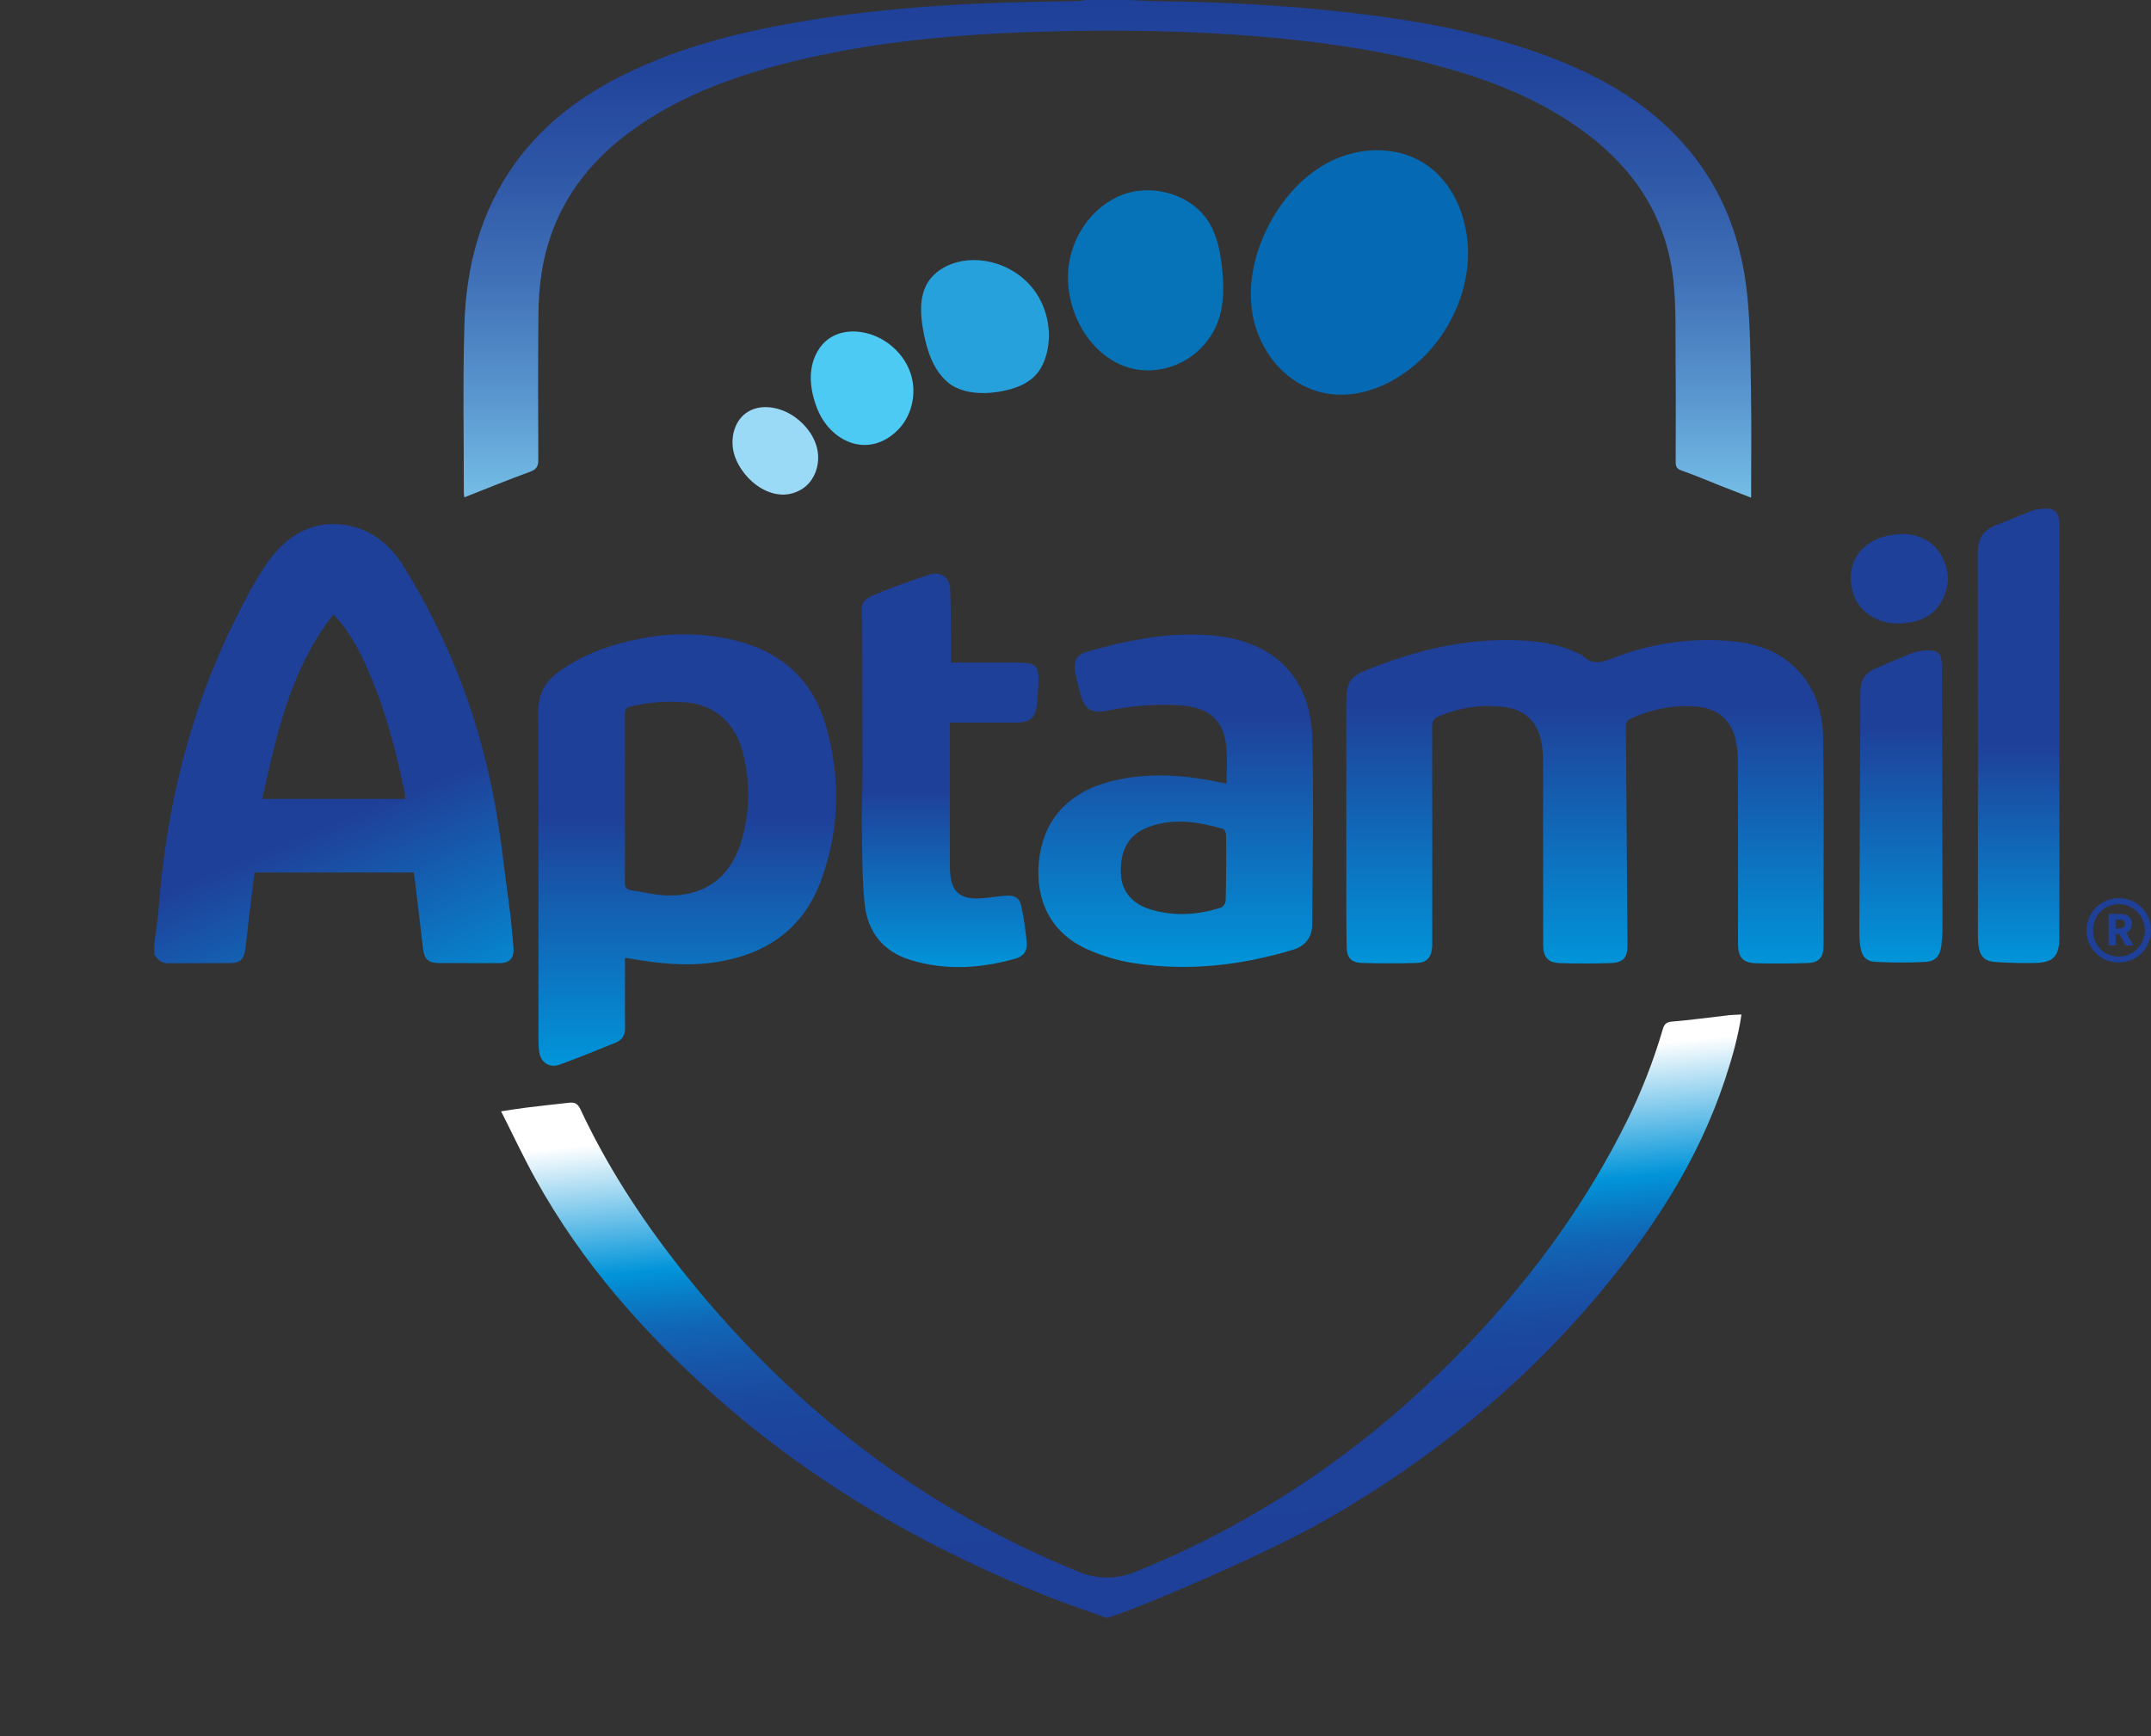 <?xml version="1.0" encoding="UTF-8"?> <svg xmlns="http://www.w3.org/2000/svg" xmlns:xlink="http://www.w3.org/1999/xlink" id="Layer_2" viewBox="0 0 788.58 636.58"><rect x="0" y="0" width="788.58" height="636.58" fill="#333333" stroke="none"/><defs><style>.cls-1{fill:url(#linear-gradient-2);}.cls-2{fill:#1f4099;}.cls-3{fill:url(#linear-gradient-6);}.cls-4{clip-path:url(#clippath-2);}.cls-5{clip-path:url(#clippath-6);}.cls-6{fill:#9bdaf7;}.cls-7{clip-path:url(#clippath-7);}.cls-8{clip-path:url(#clippath-1);}.cls-9{clip-path:url(#clippath-4);}.cls-10{fill:url(#linear-gradient-5);}.cls-11{clip-path:url(#clippath);}.cls-12{fill:#0672b8;}.cls-13{fill:#0569b3;}.cls-14{fill:none;}.cls-15{clip-path:url(#clippath-3);}.cls-16{fill:url(#linear-gradient-7);}.cls-17{clip-path:url(#clippath-8);}.cls-18{fill:#26a1db;}.cls-19{fill:url(#linear-gradient-9);}.cls-20{fill:url(#linear-gradient-3);}.cls-21{clip-path:url(#clippath-5);}.cls-22{fill:url(#linear-gradient);}.cls-23{fill:#4ccaf4;}.cls-24{fill:url(#linear-gradient-4);}.cls-25{fill:url(#linear-gradient-8);}</style><clipPath id="clippath"><path class="cls-14" d="m397.97,0c-.78.13-1.55.35-2.32.36-8.83.2-17.66.3-26.48.57-25.86.79-51.62,2.83-77.14,7.27-21.25,3.69-42.05,8.97-61.61,18.36-16.41,7.87-30.77,18.32-41.53,33.24-12.78,17.73-18.02,37.99-18.64,59.41-.6,20.54-.18,41.1-.2,61.66,0,.42.1.83.18,1.49,8.14-3.2,16.04-6.45,24.07-9.37,2.39-.87,3.06-2,3.05-4.45-.09-17.67-.11-35.34.04-53.02.04-5.12.37-10.28,1.15-15.34,3.67-23.62,16.63-41.21,36.06-54.41,16.92-11.49,35.86-18.22,55.53-23.09,30.76-7.61,62.14-10.26,93.7-11.11,26.22-.71,52.43-.34,78.6,1.89,21.48,1.83,42.76,4.79,63.62,10.35,18.53,4.94,36.33,11.64,52.2,22.71,19.64,13.69,32.51,31.87,35.2,56.04,1.12,10.08.73,20.33.84,30.51.13,12.08.06,24.16.03,36.24,0,1.59.24,2.54,2.03,3.17,4.88,1.71,9.64,3.76,14.45,5.66,3.63,1.43,7.27,2.83,11.18,4.35,0-13.51.16-26.58-.05-39.64-.18-11.43-.21-22.91-1.33-34.26-2.03-20.51-8.95-39.24-22.67-55.04-13.02-15.01-29.59-24.74-47.84-31.88-24.93-9.75-51.04-14.34-77.49-17.29-22.22-2.47-44.52-3.66-66.88-3.91-4.02-.04-8.04-.31-12.06-.48h-15.69Z"></path></clipPath><linearGradient id="linear-gradient" x1="22.58" y1="696.61" x2="23.58" y2="696.61" gradientTransform="translate(127531.08 4302.82) rotate(-90) scale(182.49 -182.49)" gradientUnits="userSpaceOnUse"><stop offset="0" stop-color="#75bee7"></stop><stop offset=".2" stop-color="#5a97cf"></stop><stop offset=".44" stop-color="#4071b7"></stop><stop offset=".66" stop-color="#2e56a6"></stop><stop offset=".85" stop-color="#22459c"></stop><stop offset="1" stop-color="#1f4099"></stop></linearGradient><clipPath id="clippath-1"><path class="cls-14" d="m633.44,372.3c-6.8.76-13.59,1.72-20.41,2.28-1.91.16-2.82.71-3.41,2.73-3.42,11.64-7.79,22.84-13.1,33.57-14.49,29.26-33.08,54.92-54.58,78.05-36.35,39.12-78.23,68.26-125.66,87.41q-10.4,4.2-20.81,0c-57.95-23.5-107.12-61.33-147.62-113.31-13.51-17.34-25.5-35.87-35.05-56.27-1.08-2.31-2.35-2.62-4.18-2.42-5.3.58-10.61,1.17-15.9,1.82-2.74.34-5.47.8-9.01,1.33,4.35,8.6,8.17,16.78,12.49,24.6,17.22,31.16,39.98,56.69,65.42,79.34,37.23,33.15,79.06,56.82,123.76,74.46,6.5,2.57,13.63,4.88,20.17,7.31,3.3,0,55.27-21.47,80.48-35.89,38.03-21.74,72.27-49.24,101.39-84.35,18.92-22.81,35.21-47.6,44.99-77.14,2.6-7.84,4.84-15.75,6.03-23.82-1.82.1-3.41.1-4.99.27"></path></clipPath><linearGradient id="linear-gradient-2" x1="22.58" y1="696.57" x2="23.58" y2="696.57" gradientTransform="translate(-152009.26 -4565.56) rotate(90) scale(218.82 -218.82)" gradientUnits="userSpaceOnUse"><stop offset="0" stop-color="#fff"></stop><stop offset=".12" stop-color="#fff"></stop><stop offset=".34" stop-color="#0194d9"></stop><stop offset=".39" stop-color="#097bc5"></stop><stop offset=".44" stop-color="#1165b5"></stop><stop offset=".51" stop-color="#1754a8"></stop><stop offset=".58" stop-color="#1b489f"></stop><stop offset=".69" stop-color="#1e419a"></stop><stop offset="1" stop-color="#1f4099"></stop></linearGradient><clipPath id="clippath-2"><path class="cls-14" d="m122.23,225.29c5.31,5.42,8.55,11.42,11.42,17.62,7.18,15.52,11.51,31.92,14.88,48.61.08.41-.04.87-.08,1.43h-52.3c5.25-23.92,10.36-47.55,26.07-67.66m-24.64-18.35c-4.38,6.44-7.98,13.47-11.46,20.47-16.52,33.25-25.12,68.62-27.95,105.52-.34,4.46-1.06,8.89-1.6,13.34v3.79c1.24,1.68,2.53,3.17,4.94,3.15,7.57-.07,15.14-.02,22.72-.07,3.73-.03,5.23-1.35,5.72-5.05.47-3.57.8-7.16,1.23-10.73.69-5.8,1.4-11.59,2.11-17.45h58.47c1.12,9.35,2.25,18.54,3.3,27.74.47,4.12,1.88,5.48,6.12,5.49,7.3.03,14.6.02,21.9.02,3.82,0,5.52-1.95,5.14-5.84-.44-4.48-.69-8.99-1.31-13.45-2.09-15.06-3.55-30.25-6.63-45.11-6-28.92-16.77-56.14-32.42-81.27-5.38-8.64-13.31-14.53-23.65-15.26-.69-.05-1.37-.07-2.04-.07-10.67,0-18.68,6.11-24.58,14.78"></path></clipPath><linearGradient id="linear-gradient-3" x1="22.58" y1="696.49" x2="23.58" y2="696.49" gradientTransform="translate(112284.85 4023.3) rotate(-90) scale(161.04 -161.04)" gradientUnits="userSpaceOnUse"><stop offset="0" stop-color="#0194d9"></stop><stop offset=".54" stop-color="#1f4099"></stop><stop offset="1" stop-color="#1f4099"></stop></linearGradient><clipPath id="clippath-3"><path class="cls-14" d="m591.09,241.39c-4.07,1.6-7.5,2.45-10.87-.96-.3-.3-.79-.43-1.19-.63-8.97-4.51-18.65-5.19-28.43-5.09-16.99.17-33.09,4.47-48.78,10.63-6.93,2.72-8.24,4.7-8.25,12.15,0,14.43,0,28.85,0,43.28,0,6.67-.01,13.35,0,20.02.02,8.84-.04,17.67.13,26.51.08,3.94,1.74,5.68,5.65,5.79,6.66.19,13.34.19,20.01,0,3.69-.11,5.28-1.95,5.66-5.63.09-.89.05-1.8.05-2.7,0-26.15.02-52.3-.04-78.45,0-1.91.58-2.84,2.34-3.6,7.71-3.34,15.73-4.48,24.02-3.49,7.74.92,12.57,5.67,13.79,13.36.35,2.21.53,4.48.53,6.72.04,22.27.02,44.54.03,66.82,0,4.94,1.65,6.9,6.47,7.04,6.03.17,12.08.16,18.12-.02,4.66-.14,6.36-1.88,6.33-6.58-.16-26.86-.44-53.71-.59-80.57,0-.81.7-2.06,1.4-2.38,8.01-3.59,16.38-5.39,25.21-4.47,6.74.7,11.64,4.66,13.38,11.18.69,2.58,1.05,5.32,1.06,7.99.08,22.54.04,45.08.05,67.63,0,5.18,1.77,7.17,6.86,7.27,6.22.13,12.45.11,18.66-.1,4.15-.14,5.8-2.07,5.84-6.19.04-4.87.02-9.74.01-14.61-.02-20.65.17-41.3-.17-61.94-.16-9.68-3.07-18.64-10.32-25.65-7-6.77-15.79-9.16-25.12-9.8-2.23-.15-4.46-.23-6.68-.23-12.06,0-23.82,2.26-35.15,6.72"></path></clipPath><linearGradient id="linear-gradient-4" x1="22.58" y1="696.61" x2="23.58" y2="696.61" gradientTransform="translate(83204.79 3031.24) rotate(-90) scale(118.61 -118.61)" gradientUnits="userSpaceOnUse"><stop offset="0" stop-color="#0194d9"></stop><stop offset=".79" stop-color="#1f4099"></stop><stop offset="1" stop-color="#1f4099"></stop></linearGradient><clipPath id="clippath-4"><path class="cls-14" d="m242.19,328.18c-3.65-.32-7.25-1.29-10.89-1.79-1.9-.26-2.22-1.24-2.21-2.92.06-10.27.03-20.53.03-30.8s.04-20.53-.03-30.8c-.01-1.74.45-2.47,2.26-2.88,6.74-1.54,13.54-2.03,20.39-1.42,10.28.92,17.82,7.57,20.57,18.24,2.73,10.57,2.68,21.24-.25,31.76-3.77,13.57-13.03,20.78-26.38,20.78-1.14,0-2.3-.05-3.49-.16m-7.39-94.03c-10.77,2.07-21.01,5.67-30.01,12.19-4.99,3.61-7.47,8.33-7.46,14.72.13,40.12.06,80.24.08,120.35,0,1.44.06,2.89.27,4.3.57,3.87,3.79,6.02,7.51,4.65,6.92-2.54,13.75-5.32,20.58-8.09,2.3-.93,3.42-2.73,3.38-5.31-.08-5.05-.02-10.1-.02-15.14v-10.59c.73.09,1.17.11,1.61.19,10.59,1.89,21.2,3.02,31.95,1.33,18.38-2.89,31.84-12.25,38.34-29.99,6.83-18.64,7.23-37.76,1.71-56.78-4.88-16.84-16.39-27.05-33.37-31.2-6.13-1.5-12.29-2.21-18.46-2.21-5.37,0-10.75.54-16.12,1.57"></path></clipPath><linearGradient id="linear-gradient-5" x1="22.58" y1="696.6" x2="23.58" y2="696.6" gradientTransform="translate(110462.65 3962.89) rotate(-90) scale(158.21 -158.21)" gradientUnits="userSpaceOnUse"><stop offset="0" stop-color="#0194d9"></stop><stop offset=".57" stop-color="#1f4099"></stop><stop offset="1" stop-color="#1f4099"></stop></linearGradient><clipPath id="clippath-5"><path class="cls-14" d="m421.93,333.5c-6.94-2.03-10.74-6.79-11.01-13.09-.37-8.65,2.8-14.36,9.94-17.08,9.21-3.51,18.42-2.05,27.53.61.53.15,1.06,1.32,1.08,2.03.1,4.05.05,8.11.05,12.17-.04,0-.02,8.11-.19,12.16-.04.87-.88,2.21-1.64,2.46-4.75,1.55-9.54,2.39-14.36,2.39-3.8,0-7.6-.52-11.41-1.64m-23.41-94.52c-3.78,1.1-5,3.28-4.36,7.22.43,2.65,1.18,5.26,1.85,7.87,1.62,6.24,4.08,7.73,10.43,6.42,8.69-1.79,17.47-2.46,26.33-1.87,10.62.71,16.06,5.65,16.86,15.64.34,4.2.06,8.45.06,13.04-.77-.13-1.2-.18-1.63-.27-12.43-2.71-24.94-3.78-37.53-1.3-16.16,3.19-27.88,12.49-29.65,30.25-1.41,14.1,4.44,25.94,17.25,31.86,5.48,2.53,11.49,4.36,17.45,5.29,19.72,3.09,39.13.9,58.18-4.8,4.74-1.42,7.3-4.49,7.32-9.49.12-22.8.59-45.61.02-68.39-.54-21.75-13.8-35.09-35.48-37.33-3.04-.31-6.06-.46-9.07-.46-12.95,0-25.56,2.71-38.04,6.32"></path></clipPath><linearGradient id="linear-gradient-6" x1="22.58" y1="696.61" x2="23.58" y2="696.61" gradientTransform="translate(85330.62 3106.27) rotate(-90) scale(121.88 -121.88)" gradientUnits="userSpaceOnUse"><stop offset="0" stop-color="#0194d9"></stop><stop offset=".75" stop-color="#1f4099"></stop><stop offset="1" stop-color="#1f4099"></stop></linearGradient><clipPath id="clippath-6"><path class="cls-14" d="m340.62,210.75c-6.31,2.06-12.61,4.25-18.74,6.79-6.11,2.53-6.31,3.24-5.81,9.81.04.54.04,1.08.04,1.62.04,17.93.12,35.86.11,53.78,0,6.66-.36,13.33-.26,19.99.15,9.53.08,19.11,1.02,28.58,1,10.14,6.61,17.48,16.57,20.6,12.84,4.02,25.78,3.21,38.59-.38,3.14-.88,4.57-2.86,4.27-6.06-.42-4.47-1.1-8.93-2.01-13.32-.6-2.89-2.39-3.95-5.4-3.75-2.51.16-5.01.55-7.51.82-9.83,1.09-13.25-1.98-13.25-11.93,0-16.4,0-32.8,0-49.21v-3.14h8.4c1.64,0,3.28,0,4.92.01,3.77.01,7.54.02,11.31-.03,4.96-.08,6.93-1.99,7.27-6.76.15-2.07.39-4.13.49-6.19.43-8.21-.35-9.02-8.5-9.02h-23.53c0-1.68,0-2.94,0-4.2-.07-7.57.05-15.14-.27-22.69-.15-3.58-2.32-5.72-5.33-5.72-.74,0-1.53.13-2.35.4"></path></clipPath><linearGradient id="linear-gradient-7" x1="22.58" y1="696.61" x2="23.58" y2="696.61" gradientTransform="translate(100835.33 3611.55) rotate(-90) scale(144.25 -144.25)" gradientUnits="userSpaceOnUse"><stop offset="0" stop-color="#0194d9"></stop><stop offset=".45" stop-color="#1f4099"></stop><stop offset="1" stop-color="#1f4099"></stop></linearGradient><clipPath id="clippath-7"><path class="cls-14" d="m747.83,186.64c-.98.12-1.99.26-2.89.62-4.43,1.74-8.8,3.63-13.25,5.33-4.86,1.86-6.65,5.24-6.64,10.46.13,46.34.07,92.69.08,139.03,0,1.62.04,3.25.24,4.86.44,3.51,2.19,5.5,5.72,5.76,4.93.36,9.89.49,14.83.39,6.83-.14,9.04-2.4,9.06-9.28.06-25.15.03-50.31.03-75.46s.02-50.31-.02-75.47c0-4.68-1.24-6.4-4.94-6.4-.66,0-1.4.05-2.22.16"></path></clipPath><linearGradient id="linear-gradient-8" x1="22.58" y1="696.61" x2="23.58" y2="696.61" gradientTransform="translate(116824.34 4115.6) rotate(-90) scale(166.64 -166.64)" gradientUnits="userSpaceOnUse"><stop offset="0" stop-color="#0194d9"></stop><stop offset=".48" stop-color="#1f4099"></stop><stop offset="1" stop-color="#1f4099"></stop></linearGradient><clipPath id="clippath-8"><path class="cls-14" d="m706.04,238.48c-1.68.1-3.43.4-4.99,1.01-4.68,1.83-9.32,3.8-13.92,5.83-3.49,1.54-5.08,4.33-5.09,8.16-.11,29.56-.27,59.12-.39,88.69,0,1.61.13,3.24.36,4.84.53,3.65,2.06,5.51,5.71,5.69,6.01.3,12.04.31,18.05.01,3.83-.19,5.53-2.26,5.97-6.11.24-2.14.4-4.31.4-6.46.03-15.24-.15-79.41-.24-96.26-.02-4.04-1.28-5.42-4.87-5.42-.31,0-.64,0-.98.03"></path></clipPath><linearGradient id="linear-gradient-9" x1="22.58" y1="696.61" x2="23.58" y2="696.61" gradientTransform="translate(80441.4 2937.57) rotate(-90) scale(114.48 -114.48)" gradientUnits="userSpaceOnUse"><stop offset="0" stop-color="#0194d9"></stop><stop offset=".75" stop-color="#1f4099"></stop><stop offset="1" stop-color="#1f4099"></stop></linearGradient></defs><g id="Layer_1-2"><g><g class="cls-11"><rect class="cls-22" x="169.64" width="472.5" height="182.49"></rect></g><g class="cls-8"><rect class="cls-1" x="174.15" y="350.75" width="473.83" height="263.74" transform="translate(-44.35 41.6) rotate(-5.5)"></rect></g><path class="cls-13" d="m538.21,92.95c0,2.24-.16,4.46-.48,6.65-2.06,14.23-9.96,27.54-21.46,36.16-6.36,4.76-13.88,8.16-21.8,8.85-19.54,1.71-34.24-14.52-35.76-33.12-.83-10.16,1.92-20.4,6.69-29.41,5.24-9.88,13.14-18.6,23.26-23.35,10.12-4.75,22.56-5.11,32.26.44,11.55,6.6,17.29,20.32,17.29,33.78"></path><path class="cls-12" d="m448.4,103.09c.23,5.06-.16,10.14-1.9,14.87-2.82,7.64-9.24,13.85-16.97,16.41-22.05,7.3-39.24-14.26-37.93-34.87.77-12.15,8.61-23.89,20.02-28.13,11.41-4.23,25.74.13,31.88,10.64,2.77,4.75,3.84,10.29,4.46,15.75.2,1.77.36,3.55.44,5.33"></path><path class="cls-18" d="m360.75,144.12c-4.89.05-9.81-1-13.29-3.95-5.44-4.6-7.69-11.91-8.94-18.68-1.11-6.01-1.59-12.62,1.58-17.84,3.14-5.17,9.35-7.87,15.39-8.24,8.59-.52,17.33,3.28,22.81,9.92,5.48,6.64,7.55,15.94,5.42,24.27-.74,2.88-1.98,5.68-3.99,7.88-2.43,2.65-5.82,4.25-9.28,5.23-2.89.82-6.29,1.38-9.69,1.41"></path><path class="cls-23" d="m313.25,121.55c1.98.05,3.98.41,5.86,1.01,6.96,2.25,12.81,7.93,14.91,14.94,2.1,7.01.23,15.15-4.99,20.29-10.83,10.67-24.95,4.17-29.65-8.51-1.62-4.37-2.57-9.08-1.95-13.7.62-4.62,2.97-9.13,6.87-11.68,2.64-1.72,5.79-2.43,8.95-2.35"></path><g class="cls-4"><rect class="cls-20" x="30.94" y="173.12" width="183.29" height="199.13" transform="translate(-94.36 66.97) rotate(-22.32)"></rect></g><g class="cls-15"><rect class="cls-24" x="493.53" y="234.61" width="175.16" height="118.72"></rect></g><g class="cls-9"><rect class="cls-10" x="197.32" y="232.57" width="110.94" height="159.16"></rect></g><g class="cls-21"><rect class="cls-3" x="379.47" y="232.66" width="102.2" height="123.56"></rect></g><g class="cls-5"><rect class="cls-16" x="315.57" y="210.35" width="65.47" height="145.59"></rect></g><g class="cls-7"><rect class="cls-25" x="725.04" y="186.48" width="30.01" height="166.71"></rect></g><g class="cls-17"><rect class="cls-19" x="681.63" y="238.45" width="30.53" height="114.55"></rect></g><path class="cls-2" d="m697.81,195.81c-14.34.05-21.98,9.89-18.45,21.66,2.11,7.05,9.32,11.59,17.55,11.12,6.16-.35,11.59-2.21,14.78-7.89,3.13-5.57,3.26-11.41.05-17-3.41-5.95-9.11-7.78-13.94-7.9"></path><path class="cls-6" d="m299.95,168.43c-.18,4.21-2.13,8.36-5.62,10.68-9.96,6.63-22.11-2.59-25.11-12.36-1.65-5.39-.31-11.95,4.24-15.27,5.18-3.78,12.71-2.3,17.93,1.42,4.21,3,7.54,7.48,8.38,12.58.16.97.22,1.97.18,2.96"></path><path class="cls-2" d="m776.75,329.33c-6.6.04-11.8,5.27-11.81,11.86,0,6.61,5.19,11.74,11.86,11.73,6.64-.02,11.77-5.18,11.77-11.82,0-6.64-5.2-11.81-11.83-11.77m-.19,21.41c-5.32-.1-9.25-4.2-9.23-9.6.03-5.47,4.18-9.65,9.54-9.61,5.19.04,9.42,4.27,9.48,9.49.06,5.41-4.38,9.83-9.79,9.72"></path><path class="cls-2" d="m781.57,338.7c0-2.74-2.01-3.59-4.45-3.59h-4.1v11.53h2.61v-4.15h1.37l2.2,4.15h2.92l-2.61-4.61c1.23-.56,2.05-1.63,2.05-3.32m-5.94-1.52h1.27c1.37,0,2.11.38,2.11,1.52s-.74,1.72-2.11,1.72h-1.27v-3.24Z"></path></g></g></svg> 